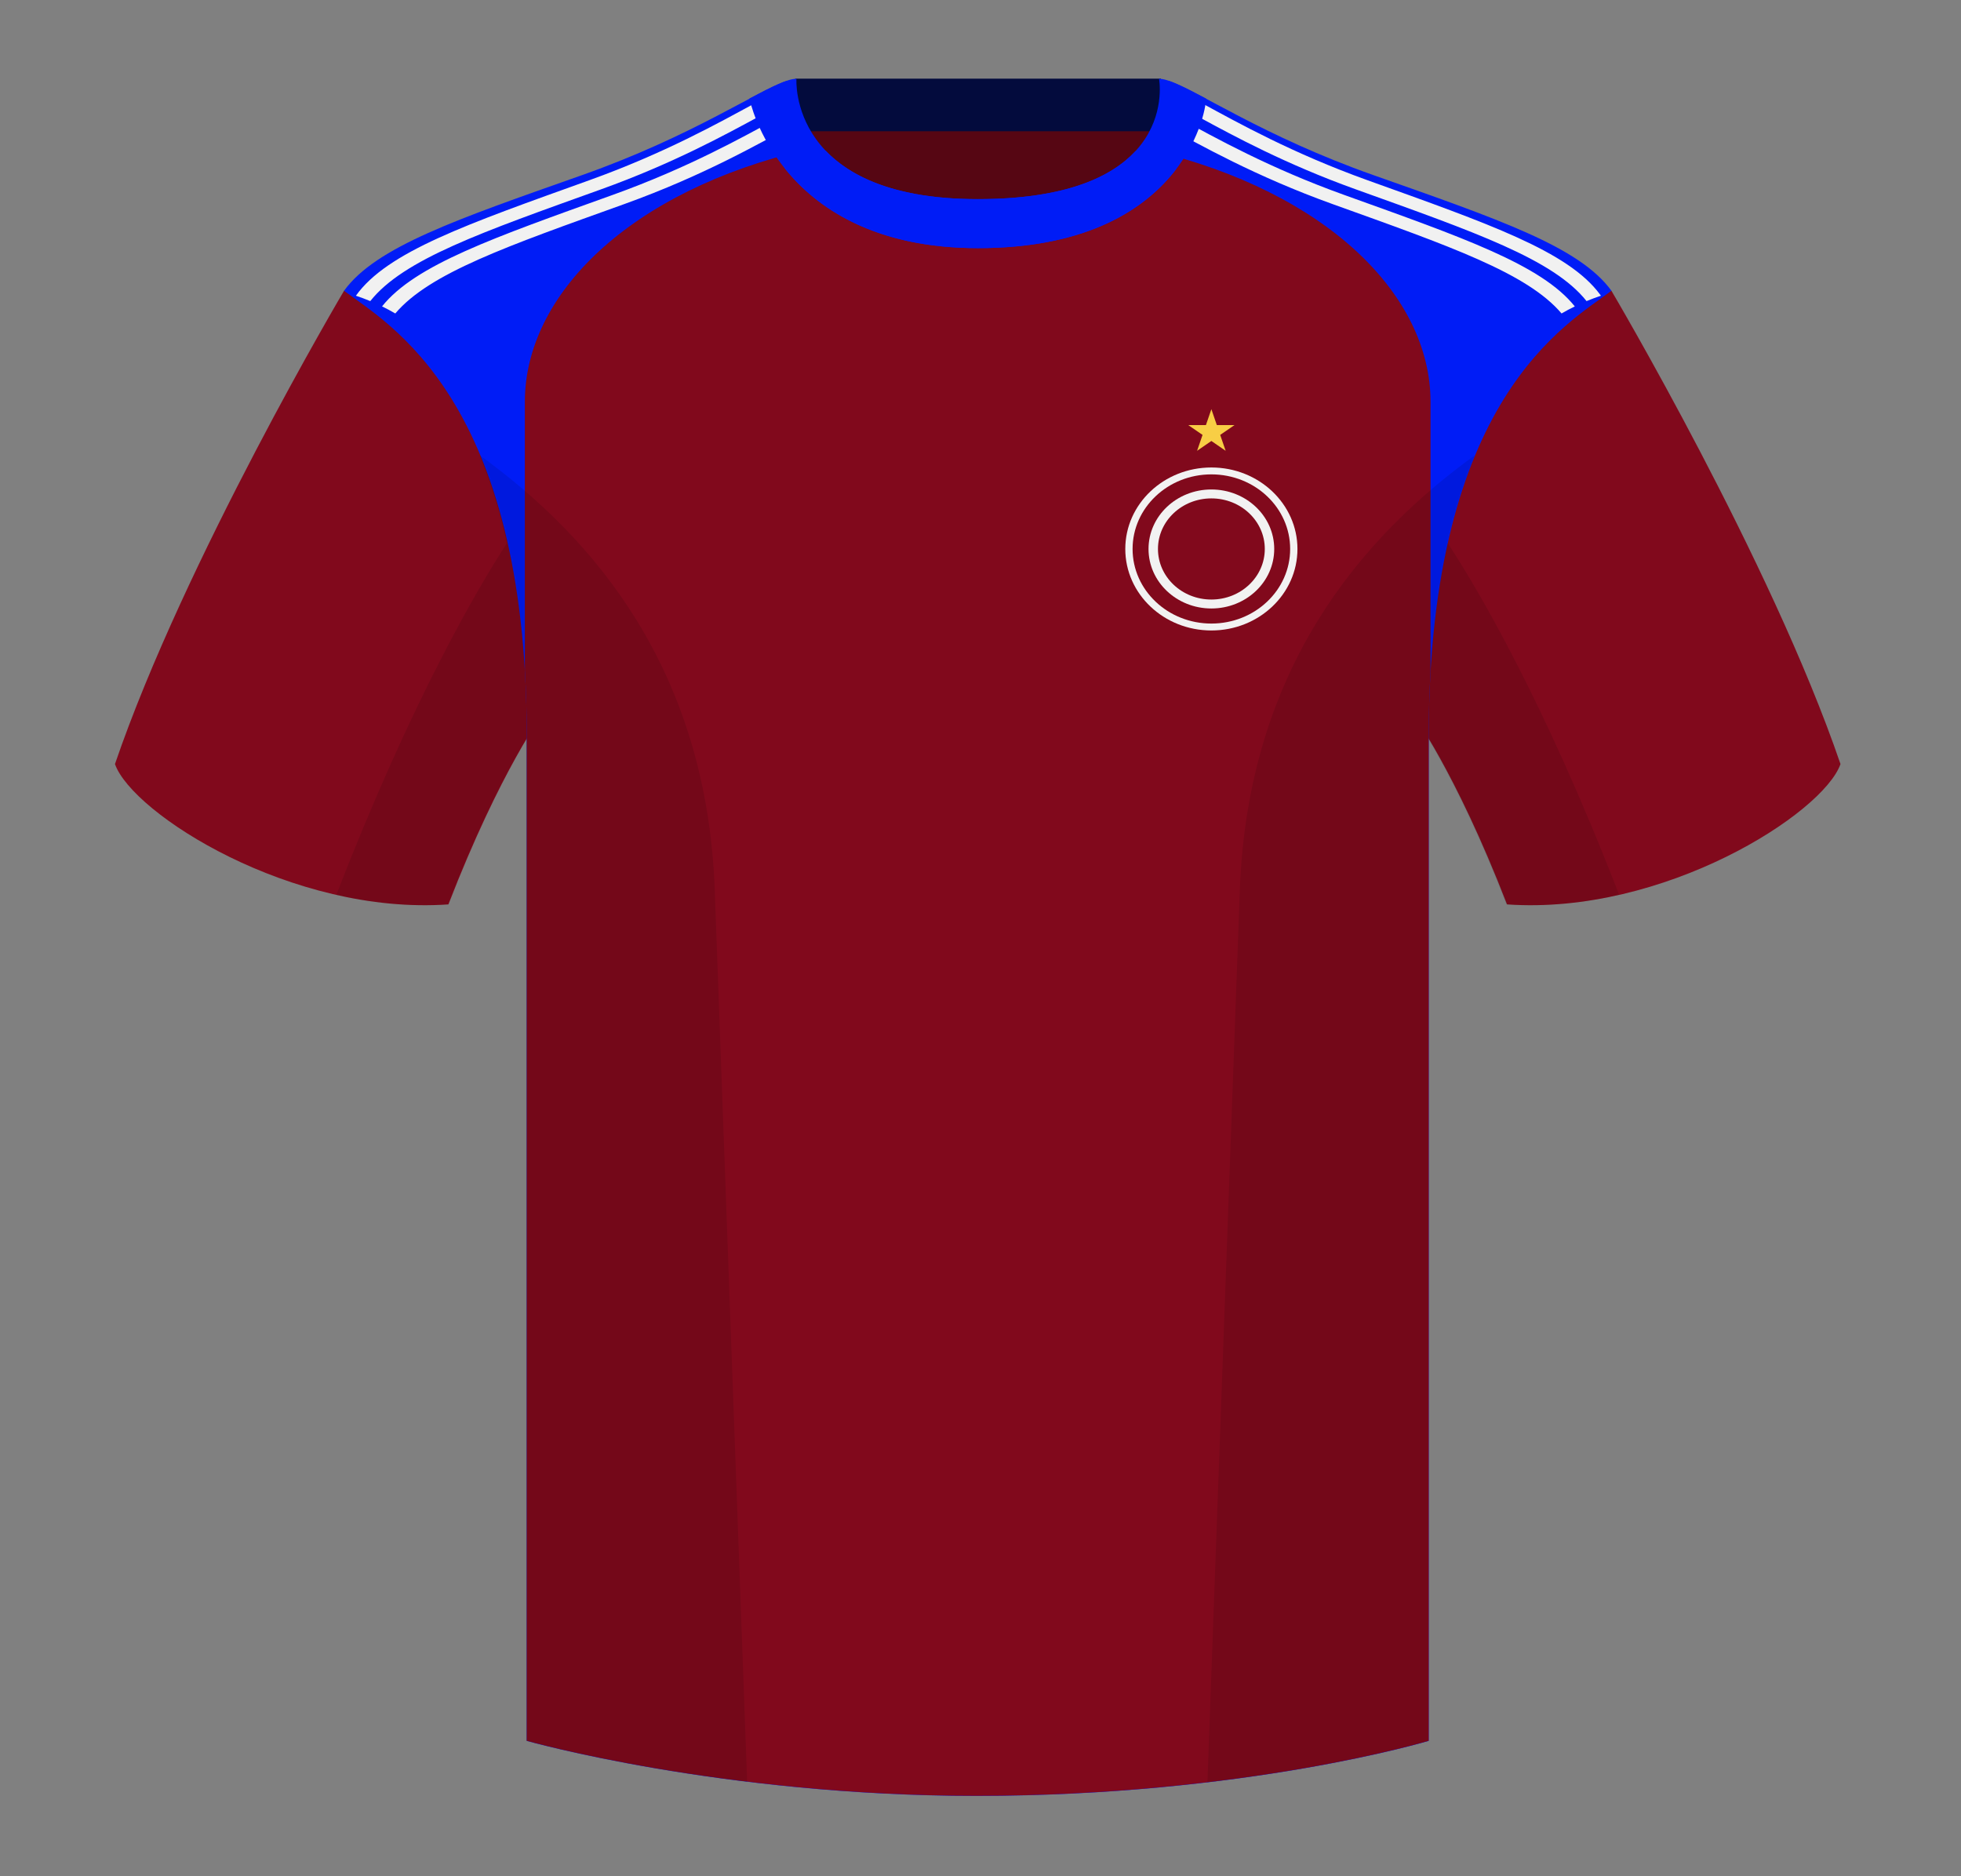 <svg width="139" height="133" viewBox="0 0 139 133" fill="none" xmlns="http://www.w3.org/2000/svg">
<rect x="0" y="0" width="139" height="133" fill="#808080" stroke="none"/>
<g clip-path="url(#clip0_2851_102)">
<path fill-rule="evenodd" clip-rule="evenodd" d="M56.407 29.524H82.377V6.6H56.407V29.524Z" fill="#560613"/>
<path fill-rule="evenodd" clip-rule="evenodd" d="M56.368 9.305H82.287V5.576H56.368V9.305Z" fill="#030B3D"/>
<path fill-rule="evenodd" clip-rule="evenodd" d="M24.386 20.613C24.386 20.613 13.081 39.731 8.149 54.166C9.382 57.678 20.686 64.896 31.786 64.115C35.486 54.556 38.57 50.459 38.57 50.459C38.57 50.459 39.392 25.49 24.386 20.613" fill="#81091C"/>
<path fill-rule="evenodd" clip-rule="evenodd" d="M114.221 20.613C114.221 20.613 125.526 39.731 130.458 54.166C129.226 57.678 117.921 64.896 106.821 64.115C103.121 54.556 100.037 50.459 100.037 50.459C100.037 50.459 99.216 25.49 114.221 20.613" fill="#81091C"/>
<path fill-rule="evenodd" clip-rule="evenodd" d="M69.305 16.003C55.415 16.003 56.049 5.639 55.787 5.725C53.702 6.413 49.094 9.648 41.244 12.42C32.404 15.541 26.649 17.492 24.387 20.613C27.469 22.954 37.337 28.221 37.337 52.216V123.417C37.337 123.417 51.108 127.318 69.198 127.318C88.314 127.318 101.271 123.417 101.271 123.417V52.216C101.271 28.221 111.139 22.954 114.222 20.613C111.96 17.492 106.205 15.541 97.365 12.42C89.5 9.643 84.891 6.402 82.812 5.722C82.554 5.638 83.97 16.003 69.305 16.003Z" fill="#001CF6"/>
<path fill-rule="evenodd" clip-rule="evenodd" d="M81.568 10.635C94.12 13.611 101.399 20.965 101.399 28.486V47.633C101.316 49.077 101.271 50.6 101.271 52.207V123.409C101.271 123.409 88.314 127.31 69.198 127.31C51.108 127.31 37.337 123.409 37.337 123.409V52.207C37.337 50.563 37.29 49.007 37.203 47.533L37.203 28.486C37.203 20.914 44.58 13.513 57.287 10.577C58.839 13.236 62.139 15.995 69.305 15.995C76.815 15.995 80.108 13.276 81.568 10.635Z" fill="#81091C"/>
<path fill-rule="evenodd" clip-rule="evenodd" d="M56.029 7.881L56.508 8.725C54.009 10.055 50.017 12.395 44.233 14.474C35.968 17.444 30.448 19.355 28.019 22.223C27.715 22.045 27.402 21.878 27.081 21.721C29.442 18.769 35.01 16.844 43.418 13.822C48.759 11.902 52.572 9.76 55.093 8.396C55.091 8.387 55.09 8.383 55.09 8.383C55.425 8.201 55.738 8.033 56.029 7.881ZM25.227 20.965C27.449 17.844 33.103 15.893 41.787 12.772C47.128 10.851 50.941 8.71 53.462 7.346C53.46 7.337 53.459 7.333 53.459 7.333L53.465 7.329L53.946 8.177C51.428 9.544 47.715 11.585 42.602 13.424C34.172 16.453 28.598 18.38 26.246 21.346C25.916 21.207 25.575 21.081 25.227 20.965L25.227 20.965Z" fill="#F1F1F1"/>
<path fill-rule="evenodd" clip-rule="evenodd" d="M82.891 7.994C83.12 8.115 83.361 8.245 83.615 8.383C83.615 8.383 83.614 8.387 83.612 8.396C86.133 9.76 89.946 11.902 95.287 13.822C103.696 16.844 109.264 18.77 111.626 21.723C111.303 21.878 110.99 22.046 110.686 22.223C108.258 19.355 102.737 17.445 94.472 14.474C88.963 12.493 85.078 10.277 82.563 8.921L82.453 8.862L82.891 7.994ZM85.233 7.325L85.246 7.333C85.246 7.333 85.245 7.337 85.243 7.346C87.764 8.71 91.577 10.851 96.918 12.772C105.515 15.861 111.143 17.805 113.41 20.872L113.478 20.965C113.13 21.081 112.79 21.208 112.458 21.345C110.108 18.381 104.533 16.453 96.104 13.424C91.129 11.636 87.48 9.655 84.966 8.29L84.842 8.222L85.233 7.325Z" fill="#F1F1F1"/>
<path fill-rule="evenodd" clip-rule="evenodd" d="M69.322 17.591C83.599 17.591 85.484 8.165 85.484 6.987C83.884 6.137 82.787 5.584 82.154 5.584C82.154 5.584 83.785 14.117 69.304 14.117C55.848 14.117 56.454 5.584 56.454 5.584C55.822 5.584 54.724 6.137 53.125 6.987C53.125 6.987 55.168 17.591 69.322 17.591" fill="#001CF6"/>
<path fill-rule="evenodd" clip-rule="evenodd" d="M55.613 11.924C56.552 11.46 57.521 11.043 58.515 10.674C60.253 12.5 63.446 14.117 69.304 14.117C75.558 14.117 78.807 12.525 80.48 10.717C81.474 11.09 82.441 11.512 83.379 11.98C81.275 14.742 77.172 17.591 69.322 17.591C61.92 17.591 57.83 14.691 55.613 11.924H55.613Z" fill="#001CF6"/>
<path fill-rule="evenodd" clip-rule="evenodd" d="M114.767 63.434C112.192 64.021 109.48 64.304 106.781 64.114C104.507 58.24 102.466 54.429 101.231 52.363V123.417C101.231 123.417 95.378 125.179 85.737 126.335C85.687 126.33 85.636 126.324 85.586 126.319C86.108 111.93 87.173 82.604 87.881 63.11C88.451 47.418 96.502 38.087 104.549 32.27C103.807 34.051 103.142 36.106 102.608 38.485C104.647 41.597 109.385 49.532 114.763 63.423C114.765 63.426 114.766 63.43 114.767 63.434ZM52.959 126.319C43.461 125.163 37.296 123.417 37.296 123.417V52.365C36.06 54.431 34.02 58.242 31.747 64.114C29.075 64.302 26.392 64.027 23.84 63.452C23.841 63.443 23.843 63.435 23.845 63.426C29.219 49.548 33.914 41.613 35.94 38.494C35.405 36.111 34.739 34.053 33.997 32.27C42.043 38.087 50.094 47.418 50.664 63.11C51.372 82.604 52.438 111.93 52.959 126.319L52.959 126.319Z" fill="black" fill-opacity="0.1"/>
<path fill-rule="evenodd" clip-rule="evenodd" d="M85.865 44.696C89.234 44.696 91.966 42.109 91.966 38.919C91.966 35.728 89.234 33.141 85.865 33.141C82.495 33.141 79.763 35.728 79.763 38.919C79.763 42.109 82.495 44.696 85.865 44.696Z" fill="#F2F2F2"/>
<path fill-rule="evenodd" clip-rule="evenodd" d="M85.865 44.206C88.949 44.206 91.449 41.839 91.449 38.918C91.449 35.998 88.949 33.63 85.865 33.63C82.78 33.63 80.28 35.998 80.28 38.918C80.28 41.839 82.78 44.206 85.865 44.206Z" fill="#81091C"/>
<path fill-rule="evenodd" clip-rule="evenodd" d="M85.865 43.137C88.325 43.137 90.32 41.248 90.32 38.918C90.32 36.589 88.325 34.7 85.865 34.7C83.404 34.7 81.41 36.589 81.41 38.918C81.41 41.248 83.404 43.137 85.865 43.137Z" fill="#F2F2F2"/>
<path fill-rule="evenodd" clip-rule="evenodd" d="M85.865 42.503C87.956 42.503 89.651 40.898 89.651 38.918C89.651 36.938 87.956 35.333 85.865 35.333C83.774 35.333 82.079 36.938 82.079 38.918C82.079 40.898 83.774 42.503 85.865 42.503Z" fill="#81091C"/>
<path d="M85.865 29.008L86.251 30.135H87.503L86.49 30.832L86.877 31.959L85.865 31.262L84.852 31.959L85.239 30.832L84.226 30.135H85.478L85.865 29.008Z" fill="#F8CE45"/>
</g>
<defs>
<clipPath id="clip0_2851_102">
<rect width="138.667" height="131.3" fill="white" transform="translate(0.067 0.85)"/>
</clipPath>
</defs>
</svg>
